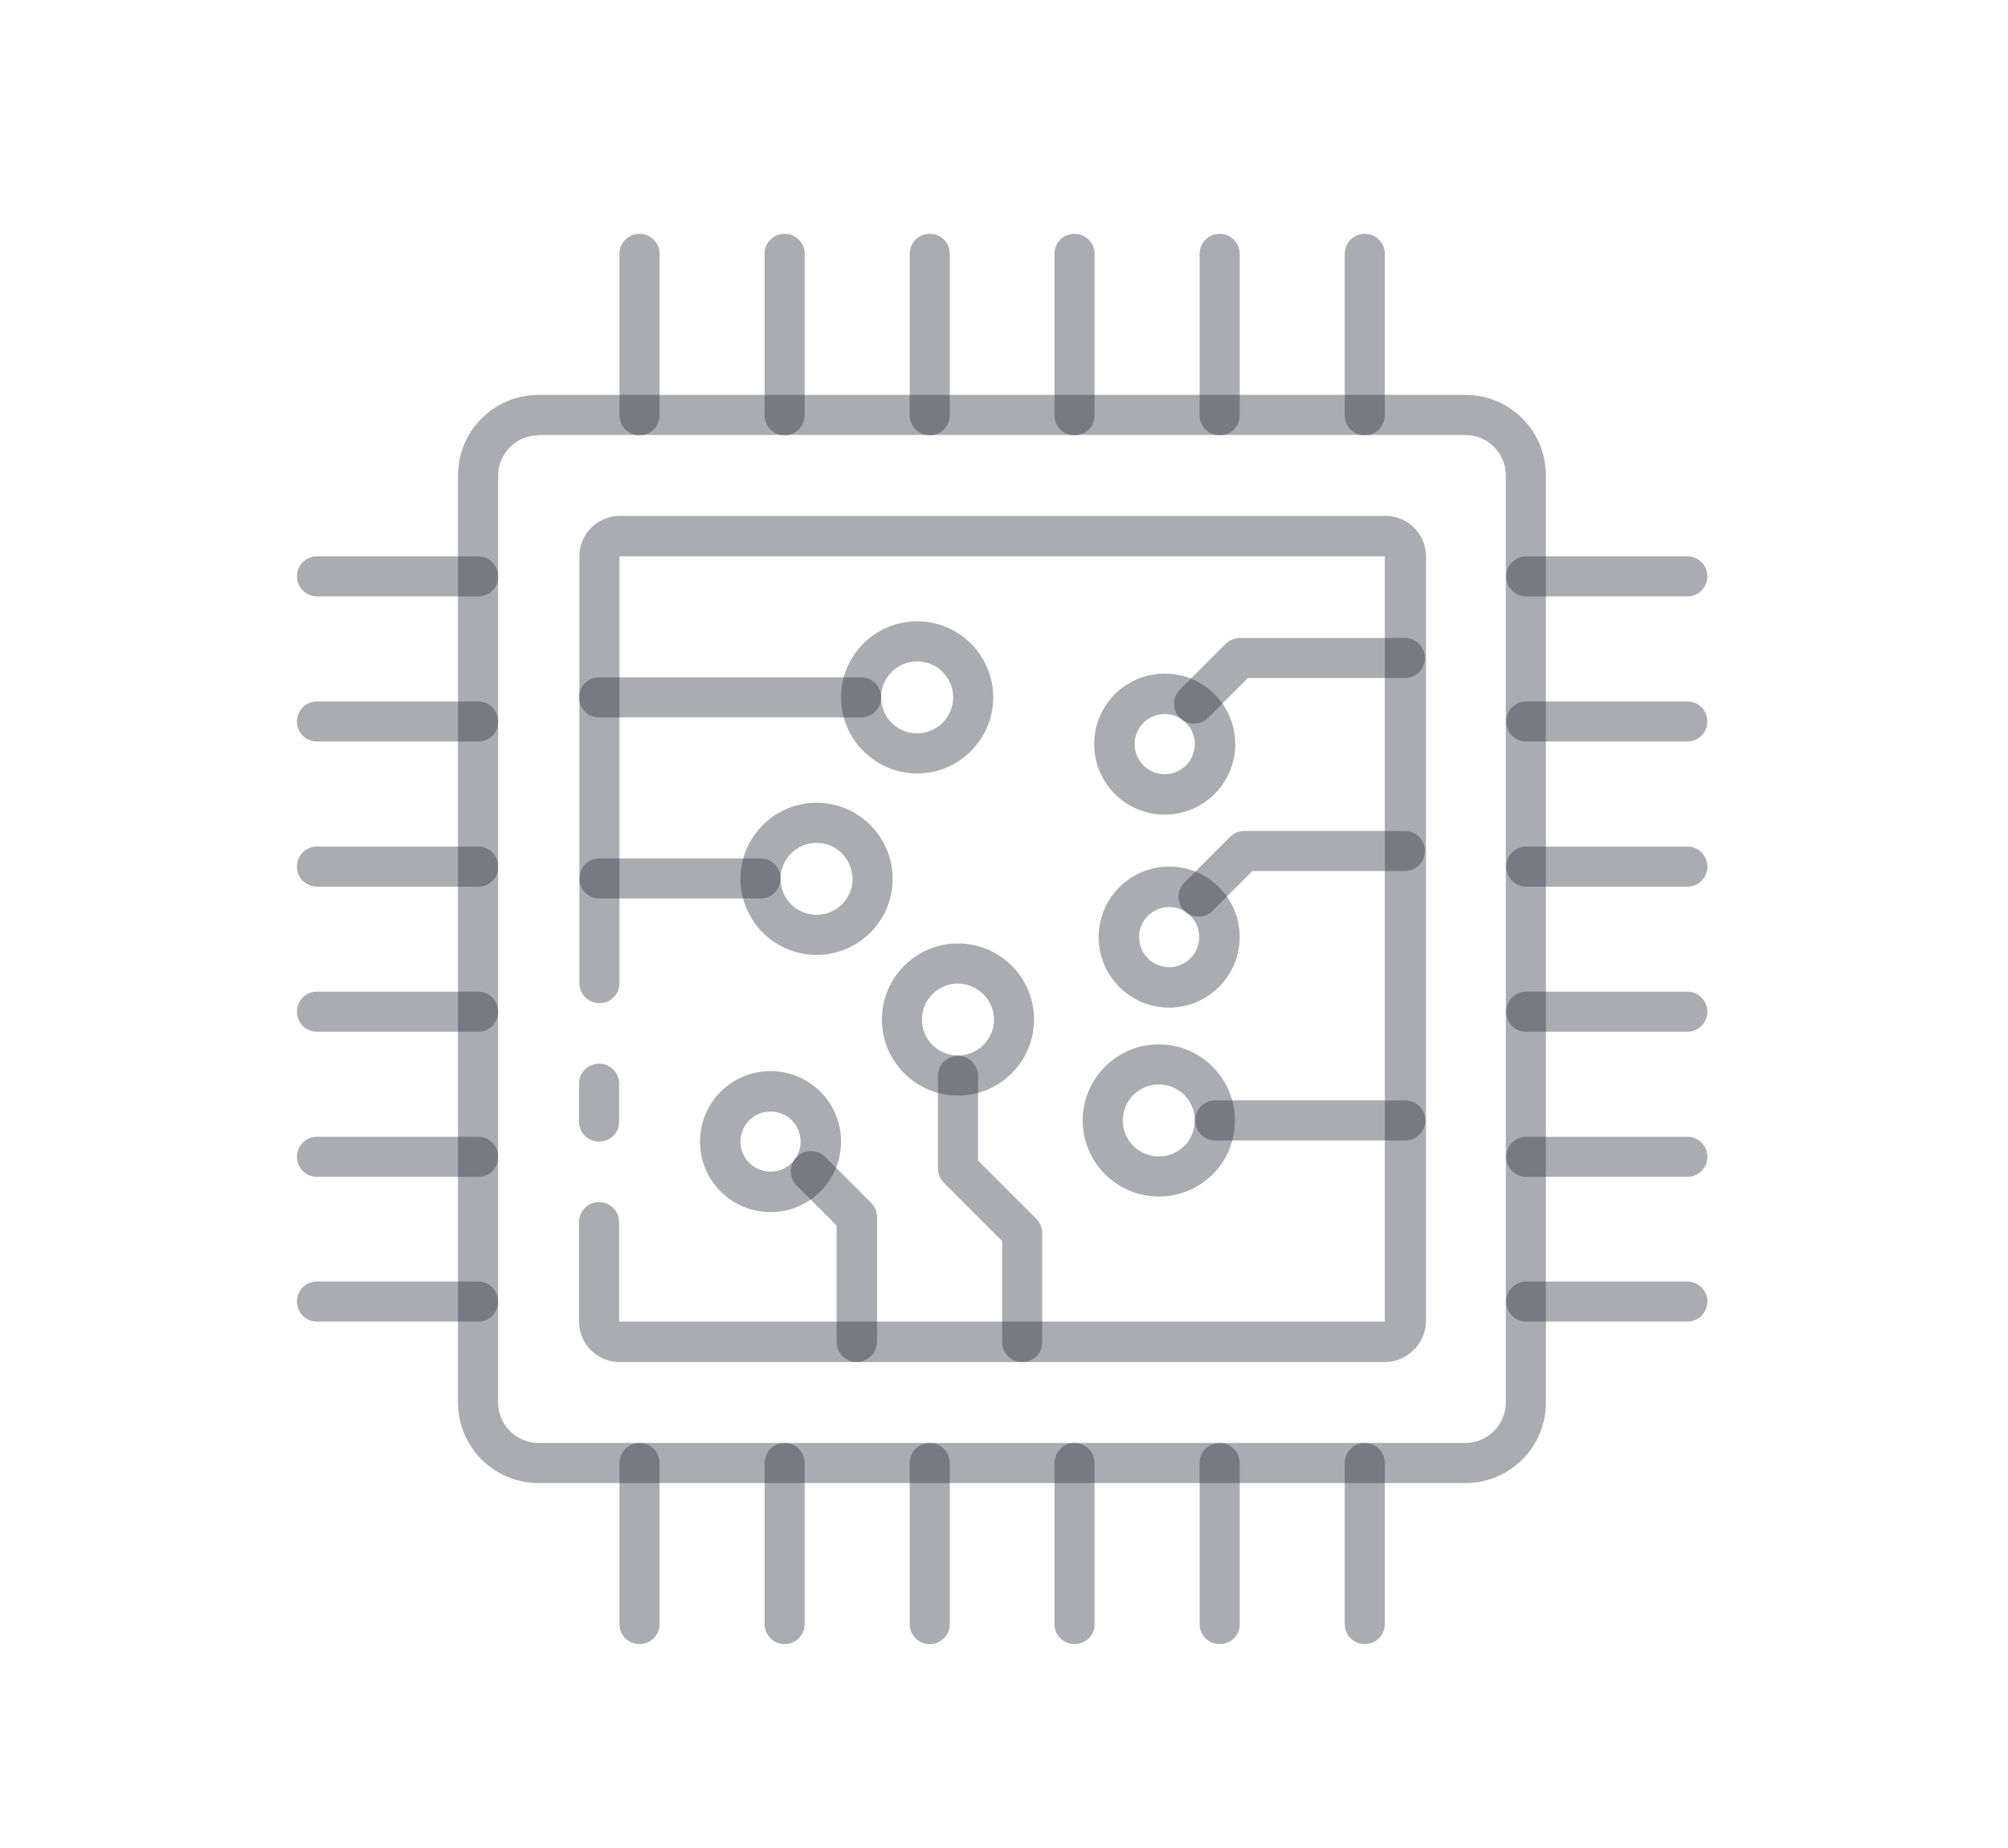 <svg version="1.1" id="Слой_1" xmlns="http://www.w3.org/2000/svg" xmlns:xlink="http://www.w3.org/1999/xlink" x="0px" y="0px"
	 viewBox="0 0 541 498" style="enable-background:new 0 0 541 498;" xml:space="preserve">
<style type="text/css">
	.st0{fill:#2B303E;opacity:0.4;}
</style>
<path class="st0" d="M394.9,399.6H145.1c-12,0-21.7-9.7-21.7-21.7V128.1c0-12,9.7-21.7,21.7-21.7h249.7c12,0,21.7,9.7,21.7,21.7
	v249.7C416.6,389.8,406.8,399.6,394.9,399.6z M145.1,117.3c-6,0-10.9,4.9-10.9,10.9v249.7c0,6,4.9,10.9,10.9,10.9h249.7
	c6,0,10.9-4.9,10.9-10.9V128.1c0-6-4.9-10.9-10.9-10.9H145.1z"/>
<path class="st0" d="M161.4,307.6c-3,0-5.4-2.4-5.4-5.4V292c0-3,2.4-5.4,5.4-5.4c3,0,5.4,2.4,5.4,5.4v10.2
	C166.9,305.2,164.4,307.6,161.4,307.6z"/>
<path class="st0" d="M373.1,367H166.9c-6,0-10.9-4.9-10.9-10.9v-26.8c0-3,2.4-5.4,5.4-5.4c3,0,5.4,2.4,5.4,5.4v26.8h206.3V149.9
	H166.9v115c0,3-2.4,5.4-5.4,5.4c-3,0-5.4-2.4-5.4-5.4v-115c0-6,4.9-10.9,10.9-10.9h206.3c6,0,10.9,4.9,10.9,10.9v206.3
	C384,362.1,379.1,367,373.1,367z"/>
<path class="st0" d="M367.7,117.3c-3,0-5.4-2.4-5.4-5.4V68.4c0-3,2.4-5.4,5.4-5.4s5.4,2.4,5.4,5.4v43.4
	C373.1,114.9,370.7,117.3,367.7,117.3z"/>
<path class="st0" d="M328.6,117.3c-3,0-5.4-2.4-5.4-5.4V68.4c0-3,2.4-5.4,5.4-5.4s5.4,2.4,5.4,5.4v43.4
	C334.1,114.9,331.6,117.3,328.6,117.3z"/>
<path class="st0" d="M289.5,117.3c-3,0-5.4-2.4-5.4-5.4V68.4c0-3,2.4-5.4,5.4-5.4s5.4,2.4,5.4,5.4v43.4
	C295,114.9,292.5,117.3,289.5,117.3z"/>
<path class="st0" d="M250.5,117.3c-3,0-5.4-2.4-5.4-5.4V68.4c0-3,2.4-5.4,5.4-5.4c3,0,5.4,2.4,5.4,5.4v43.4
	C255.9,114.9,253.5,117.3,250.5,117.3z"/>
<path class="st0" d="M211.4,117.3c-3,0-5.4-2.4-5.4-5.4V68.4c0-3,2.4-5.4,5.4-5.4c3,0,5.4,2.4,5.4,5.4v43.4
	C216.8,114.9,214.4,117.3,211.4,117.3z"/>
<path class="st0" d="M172.3,117.3c-3,0-5.4-2.4-5.4-5.4V68.4c0-3,2.4-5.4,5.4-5.4c3,0,5.4,2.4,5.4,5.4v43.4
	C177.7,114.9,175.3,117.3,172.3,117.3z"/>
<path class="st0" d="M367.7,443c-3,0-5.4-2.4-5.4-5.4v-43.4c0-3,2.4-5.4,5.4-5.4s5.4,2.4,5.4,5.4v43.4
	C373.1,440.6,370.7,443,367.7,443z"/>
<path class="st0" d="M328.6,443c-3,0-5.4-2.4-5.4-5.4v-43.4c0-3,2.4-5.4,5.4-5.4s5.4,2.4,5.4,5.4v43.4
	C334.1,440.6,331.6,443,328.6,443z"/>
<path class="st0" d="M289.5,443c-3,0-5.4-2.4-5.4-5.4v-43.4c0-3,2.4-5.4,5.4-5.4s5.4,2.4,5.4,5.4v43.4
	C295,440.6,292.5,443,289.5,443z"/>
<path class="st0" d="M250.5,443c-3,0-5.4-2.4-5.4-5.4v-43.4c0-3,2.4-5.4,5.4-5.4c3,0,5.4,2.4,5.4,5.4v43.4
	C255.9,440.6,253.5,443,250.5,443z"/>
<path class="st0" d="M211.4,443c-3,0-5.4-2.4-5.4-5.4v-43.4c0-3,2.4-5.4,5.4-5.4c3,0,5.4,2.4,5.4,5.4v43.4
	C216.8,440.6,214.4,443,211.4,443z"/>
<path class="st0" d="M172.3,443c-3,0-5.4-2.4-5.4-5.4v-43.4c0-3,2.4-5.4,5.4-5.4c3,0,5.4,2.4,5.4,5.4v43.4
	C177.7,440.6,175.3,443,172.3,443z"/>
<path class="st0" d="M454.6,356.1h-43.4c-3,0-5.4-2.4-5.4-5.4s2.4-5.4,5.4-5.4h43.4c3,0,5.4,2.4,5.4,5.4S457.6,356.1,454.6,356.1z"
	/>
<path class="st0" d="M454.6,317.1h-43.4c-3,0-5.4-2.4-5.4-5.4s2.4-5.4,5.4-5.4h43.4c3,0,5.4,2.4,5.4,5.4S457.6,317.1,454.6,317.1z"
	/>
<path class="st0" d="M454.6,278h-43.4c-3,0-5.4-2.4-5.4-5.4s2.4-5.4,5.4-5.4h43.4c3,0,5.4,2.4,5.4,5.4S457.6,278,454.6,278z"/>
<path class="st0" d="M454.6,238.9h-43.4c-3,0-5.4-2.4-5.4-5.4c0-3,2.4-5.4,5.4-5.4h43.4c3,0,5.4,2.4,5.4,5.4
	C460,236.5,457.6,238.9,454.6,238.9z"/>
<path class="st0" d="M454.6,199.8h-43.4c-3,0-5.4-2.4-5.4-5.4c0-3,2.4-5.4,5.4-5.4h43.4c3,0,5.4,2.4,5.4,5.4
	C460,197.4,457.6,199.8,454.6,199.8z"/>
<path class="st0" d="M454.6,160.7h-43.4c-3,0-5.4-2.4-5.4-5.4c0-3,2.4-5.4,5.4-5.4h43.4c3,0,5.4,2.4,5.4,5.4
	C460,158.3,457.6,160.7,454.6,160.7z"/>
<path class="st0" d="M128.9,356.1H85.4c-3,0-5.4-2.4-5.4-5.4s2.4-5.4,5.4-5.4h43.4c3,0,5.4,2.4,5.4,5.4S131.9,356.1,128.9,356.1z"/>
<path class="st0" d="M128.9,317.1H85.4c-3,0-5.4-2.4-5.4-5.4s2.4-5.4,5.4-5.4h43.4c3,0,5.4,2.4,5.4,5.4S131.9,317.1,128.9,317.1z"/>
<path class="st0" d="M128.9,278H85.4c-3,0-5.4-2.4-5.4-5.4s2.4-5.4,5.4-5.4h43.4c3,0,5.4,2.4,5.4,5.4S131.9,278,128.9,278z"/>
<path class="st0" d="M128.9,238.9H85.4c-3,0-5.4-2.4-5.4-5.4c0-3,2.4-5.4,5.4-5.4h43.4c3,0,5.4,2.4,5.4,5.4
	C134.3,236.5,131.9,238.9,128.9,238.9z"/>
<path class="st0" d="M128.9,199.8H85.4c-3,0-5.4-2.4-5.4-5.4c0-3,2.4-5.4,5.4-5.4h43.4c3,0,5.4,2.4,5.4,5.4
	C134.3,197.4,131.9,199.8,128.9,199.8z"/>
<path class="st0" d="M128.9,160.7H85.4c-3,0-5.4-2.4-5.4-5.4c0-3,2.4-5.4,5.4-5.4h43.4c3,0,5.4,2.4,5.4,5.4
	C134.3,158.3,131.9,160.7,128.9,160.7z"/>
<path class="st0" d="M232,193.3h-70.6c-3,0-5.4-2.4-5.4-5.4c0-3,2.4-5.4,5.4-5.4H232c3,0,5.4,2.4,5.4,5.4
	C237.4,190.9,235,193.3,232,193.3z"/>
<path class="st0" d="M247.1,208.4c-11.3,0-20.5-9.2-20.5-20.5c0-11.3,9.2-20.5,20.5-20.5c11.3,0,20.5,9.2,20.5,20.5v0
	C267.6,199.2,258.4,208.4,247.1,208.4z M247.1,178.2c-5.3,0-9.7,4.3-9.7,9.7s4.3,9.7,9.7,9.7c5.3,0,9.7-4.3,9.7-9.7l0,0
	C256.8,182.5,252.4,178.2,247.1,178.2z"/>
<path class="st0" d="M378.6,307.3h-51.2c-3,0-5.4-2.4-5.4-5.4s2.4-5.4,5.4-5.4h51.2c3,0,5.4,2.4,5.4,5.4S381.6,307.3,378.6,307.3z"
	/>
<path class="st0" d="M312.2,322.4c-11.3,0-20.5-9.2-20.5-20.5s9.2-20.5,20.5-20.5s20.5,9.2,20.5,20.5v0
	C332.8,313.2,323.6,322.4,312.2,322.4z M312.2,292.2c-5.3,0-9.7,4.3-9.7,9.7c0,5.3,4.3,9.7,9.7,9.7s9.7-4.3,9.7-9.7v0
	C321.9,296.5,317.6,292.2,312.2,292.2z"/>
<path class="st0" d="M220,257.3c-11.3,0-20.5-9.2-20.5-20.5c0-11.3,9.2-20.5,20.5-20.5c11.3,0,20.5,9.2,20.5,20.5l0,0
	C240.5,248.1,231.3,257.3,220,257.3z M220,227.1c-5.3,0-9.7,4.3-9.7,9.7c0,5.3,4.3,9.7,9.7,9.7c5.3,0,9.7-4.3,9.7-9.7l0,0
	C229.6,231.4,225.3,227.1,220,227.1z"/>
<path class="st0" d="M204.9,242.1h-43.4c-3,0-5.4-2.4-5.4-5.4c0-3,2.4-5.4,5.4-5.4h43.4c3,0,5.4,2.4,5.4,5.4
	C210.3,239.7,207.9,242.1,204.9,242.1z"/>
<path class="st0" d="M207.6,326.6c-10.5,0-19-8.5-19-19s8.5-19,19-19s19,8.5,19,19S218.1,326.6,207.6,326.6z M207.6,299.5
	c-4.5,0-8.1,3.6-8.1,8.1s3.6,8.1,8.1,8.1s8.1-3.6,8.1-8.1S212.1,299.5,207.6,299.5z"/>
<path class="st0" d="M230.8,367c-3,0-5.4-2.4-5.4-5.4v-31.4l-10.7-10.7c-2.2-2.1-2.2-5.5-0.1-7.7s5.5-2.2,7.7-0.1
	c0,0,0.1,0.1,0.1,0.1l12.3,12.3c1,1,1.6,2.4,1.6,3.8v33.7C236.2,364.6,233.8,367,230.8,367z"/>
<path class="st0" d="M313.8,219.5c-10.5,0-19-8.5-19-19c0-10.5,8.5-19,19-19s19,8.5,19,19C332.8,211,324.3,219.5,313.8,219.5z
	 M313.8,192.4c-4.5,0-8.1,3.6-8.1,8.1c0,4.5,3.6,8.1,8.1,8.1c4.5,0,8.1-3.6,8.1-8.1C321.9,196,318.3,192.4,313.8,192.4z"/>
<path class="st0" d="M321.7,195c-3,0-5.4-2.4-5.4-5.4c0-1.4,0.6-2.8,1.6-3.8l12.3-12.3c1-1,2.4-1.6,3.8-1.6h44.5
	c3,0,5.4,2.4,5.4,5.4c0,3-2.4,5.4-5.4,5.4h-42.3l-10.7,10.7C324.6,194.4,323.2,195,321.7,195L321.7,195z"/>
<path class="st0" d="M315,271.5c-10.5,0-19-8.5-19-19s8.5-19,19-19c10.5,0,19,8.5,19,19S325.4,271.5,315,271.5z M315,244.4
	c-4.5,0-8.1,3.6-8.1,8.1c0,4.5,3.6,8.1,8.1,8.1c4.5,0,8.1-3.6,8.1-8.1C323.1,248,319.5,244.4,315,244.4z"/>
<path class="st0" d="M322.9,247c-3,0-5.4-2.4-5.4-5.4c0-1.4,0.6-2.8,1.6-3.8l12.3-12.3c1-1,2.4-1.6,3.8-1.6h43.3
	c3,0,5.4,2.4,5.4,5.4c0,3-2.4,5.4-5.4,5.4h-41.1l-10.7,10.7C325.7,246.5,324.4,247,322.9,247L322.9,247z"/>
<path class="st0" d="M258.1,295.2c-11.3,0-20.5-9.2-20.5-20.5c0-11.3,9.2-20.5,20.5-20.5c11.3,0,20.5,9.2,20.5,20.5v0
	C278.6,286,269.4,295.2,258.1,295.2z M258.1,265c-5.3,0-9.7,4.3-9.7,9.7s4.3,9.7,9.7,9.7c5.3,0,9.7-4.3,9.7-9.7v0
	C267.8,269.4,263.4,265.1,258.1,265z"/>
<path class="st0" d="M275.4,367c-3,0-5.4-2.4-5.4-5.4v-27.2l-15.7-15.7c-1-1-1.6-2.4-1.6-3.8v-25c0-3,2.4-5.4,5.4-5.4
	c3,0,5.4,2.4,5.4,5.4v22.8l15.7,15.7c1,1,1.6,2.4,1.6,3.8v29.4C280.9,364.6,278.4,367,275.4,367z"/>
</svg>
